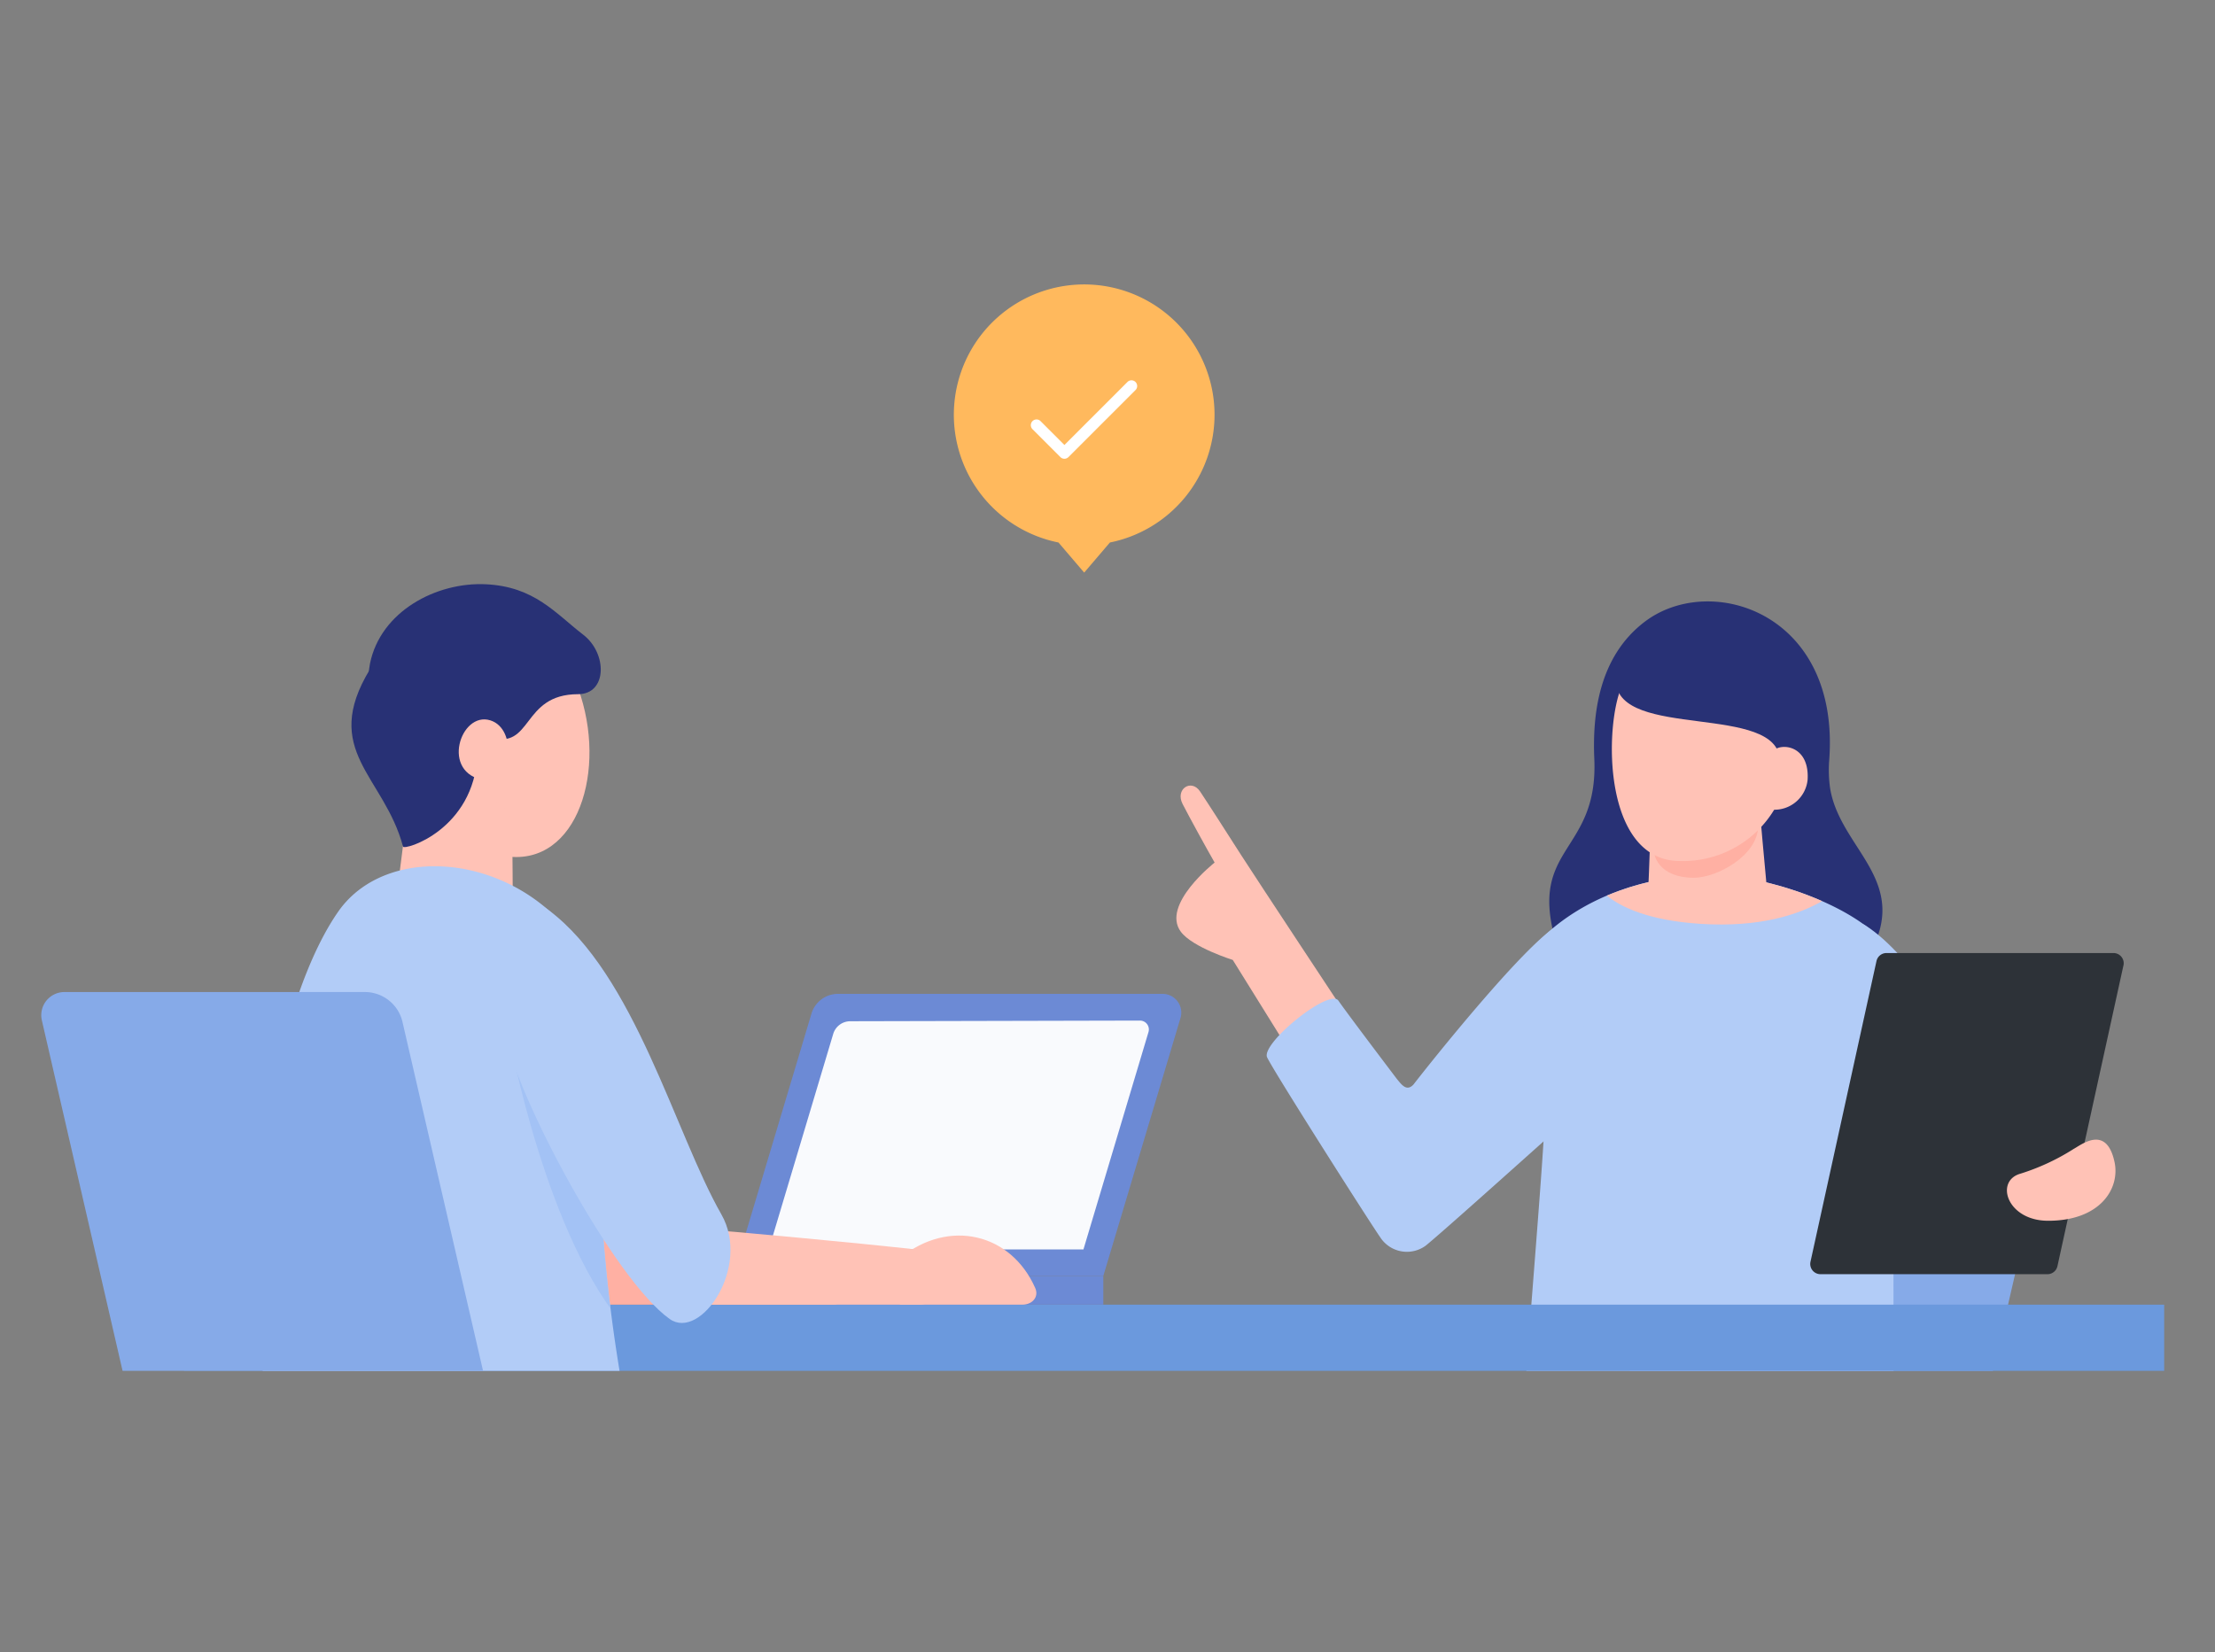 <svg xmlns="http://www.w3.org/2000/svg" xmlns:xlink="http://www.w3.org/1999/xlink" width="189" height="141" viewBox="0 0 189 141">
  <rect x="0" y="0" width="189" height="141" fill="#808080" stroke="none"/>
  <defs>
    <clipPath id="clip-path">
      <rect id="長方形_401" data-name="長方形 401" width="189" height="141" transform="translate(-172 9278)" fill="none" stroke="#707070" stroke-width="1"/>
    </clipPath>
    <clipPath id="clip-path-2">
      <rect id="長方形_271" data-name="長方形 271" width="205" height="103" transform="translate(0 -0.336)" fill="none"/>
    </clipPath>
    <clipPath id="clip-path-3">
      <path id="パス_1295" data-name="パス 1295" d="M407.122,170.444c-4.983.054-10.5,1.748-14.281,5.525-3.577,3.576.7,10.276.278,17.14-.284,4.646-.991,13.065-1.47,19.659h31.332c-.006-4.361,0-8.817-.025-12.664-.05-7.294,1.172-21.369-.649-23.7-2.588-3.307-10.053-5.965-15.037-5.965h-.149" transform="translate(-391.404 -170.443)" fill="none"/>
    </clipPath>
    <clipPath id="clip-path-5">
      <path id="パス_1314" data-name="パス 1314" d="M92.483,171.912c-5.3,7.372-8.557,26.7-6.138,39.379h30.341a127,127,0,0,1-1.656-16.206c-.071-3.055,2.85-12.171-1.251-19.271a15.374,15.374,0,0,0-13.095-7.656,9.83,9.83,0,0,0-8.2,3.755" transform="translate(-85.532 -168.157)" fill="none"/>
    </clipPath>
  </defs>
  <g id="マスクグループ_4" data-name="マスクグループ 4" transform="translate(172 -9278)" clip-path="url(#clip-path)">
    <g id="グループ_508" data-name="グループ 508" transform="translate(-180.571 9292.336)">
      <g id="グループ_310" data-name="グループ 310">
        <g id="グループ_309" data-name="グループ 309" clip-path="url(#clip-path-2)">
          <path id="パス_1290" data-name="パス 1290" d="M365.5,251.589l-18.8,1.149a1.857,1.857,0,0,0-1.858,1.858v3.756h47.6a3.294,3.294,0,0,0,3.21-2.555l12.611-54.779a1.976,1.976,0,0,0-1.925-2.42H380.693a3.294,3.294,0,0,0-3.209,2.553Z" transform="translate(-222.759 -128.292)" fill="#86aae8"/>
          <path id="パス_1291" data-name="パス 1291" d="M421.6,120.461a11.138,11.138,0,0,1-.08-2.409c.953-12.561-10.063-16.066-15.686-11.86-4.02,3.007-4.519,8.034-4.357,11.737.353,8.033-5.6,7.442-3.32,15.48,2.874,10.138,20.38,9.945,25.75,2.784,5.6-7.473-1.382-10.143-2.307-15.732" transform="translate(-256.868 -67.504)" fill="#283175"/>
          <path id="パス_1292" data-name="パス 1292" d="M311.018,155.457s-4.6,3.608-2.88,5.911c.986,1.322,4.427,2.4,4.427,2.4l4.139,6.66,5.145-2.584s-7.214-10.914-8.6-13.072-2.592-4.058-3.472-5.381c-.743-1.117-2.155-.212-1.489,1.077.625,1.209,2.035,3.784,2.732,4.993" transform="translate(-198.805 -96.176)" fill="#ffc2b6"/>
          <path id="パス_1293" data-name="パス 1293" d="M391.47,215.327A54.977,54.977,0,0,1,400.2,216.6a103.9,103.9,0,0,0,22.813,3.224c-.053-6.279-.013-13.736-.054-19.719-.05-7.294,1.172-21.369-.649-23.7-2.614-3.34-10.2-6.018-15.186-5.964s-10.5,1.748-14.281,5.525c-3.577,3.576.7,10.276.278,17.14-.323,5.274-1.189,15.409-1.65,22.219" transform="translate(-252.841 -110.104)" fill="#b2ccf7"/>
        </g>
      </g>
      <g id="グループ_312" data-name="グループ 312" transform="translate(138.562 60.339)">
        <g id="グループ_311" data-name="グループ 311" clip-path="url(#clip-path-3)">
          <path id="パス_1294" data-name="パス 1294" d="M407.253,159.249s.709,3.9,9.5,4.469c10.067.649,13.264-4.4,13.264-4.4s-3.724-5.608-13.406-5.745c-7.5-.106-9.363,5.674-9.363,5.674" transform="translate(-401.642 -159.545)" fill="#ffc2b6"/>
        </g>
      </g>
      <g id="グループ_314" data-name="グループ 314">
        <g id="グループ_313" data-name="グループ 313" clip-path="url(#clip-path-2)">
          <path id="パス_1296" data-name="パス 1296" d="M340.606,195.522c.414.5.853,1.145,1.447.494,1.339-1.738,9.3-11.722,12.159-13.465,3.6-2.2,2.782,14.962.171,17.233-1.223,1.064-9.628,8.635-11.275,9.978a2.709,2.709,0,0,1-3.916-.724c-.932-1.333-9.085-14.148-9.634-15.33s5.323-5.947,6.083-4.839,4.966,6.653,4.966,6.653" transform="translate(-212.866 -117.8)" fill="#b2ccf7"/>
          <path id="パス_1297" data-name="パス 1297" d="M464.863,182.284c3.865,2.466,8.928,10.023,10,16.012,1.239,6.937-7.659,10.692-12.511,8.612s-1.515-27.195,2.515-24.624" transform="translate(-297.116 -117.634)" fill="#b2ccf7"/>
          <path id="パス_1298" data-name="パス 1298" d="M487.25,190.328l-5.631,25.663a.873.873,0,0,1-.853.686H461.4a.873.873,0,0,1-.853-1.061l5.631-25.663a.873.873,0,0,1,.853-.686H486.4a.873.873,0,0,1,.853,1.061" transform="translate(-297.492 -122.264)" fill="#2d3238"/>
          <path id="パス_1299" data-name="パス 1299" d="M513.574,235.089a19.01,19.01,0,0,1-4.471,2.072c-2.226.618-1.163,4.014,2.333,4.023,4.456.012,6.162-2.743,5.685-5-.7-3.286-2.884-1.437-3.547-1.1" transform="translate(-328.12 -151.331)" fill="#ffc2b6"/>
          <path id="パス_1300" data-name="パス 1300" d="M425.932,161.072c-2.943-.054-4.4-.84-4.4-1.738.055-.993.129-3.694.165-4.273.063-1.012,9.183-3.8,9.271-2.729.11,1.36.478,5.366.625,6.946.084.906-2.587,1.849-5.656,1.793" transform="translate(-272.301 -98.249)" fill="#ffc2b6"/>
          <path id="パス_1301" data-name="パス 1301" d="M423.01,159.791s.338,1.963,3.351,1.963c2,0,5.511-1.941,5.483-4.434-.023-2.076-8.793.991-8.834,2.471" transform="translate(-273.259 -101.175)" fill="#ffb0a3"/>
          <path id="パス_1302" data-name="パス 1302" d="M413.564,116.89c-1.518,3.476-1.609,14.9,4.944,14.93a9.1,9.1,0,0,0,9.3-7.93c.636-4.382-.992-9.879-6.119-11.161a6.874,6.874,0,0,0-8.126,4.161" transform="translate(-266.608 -72.67)" fill="#ffc2b6"/>
          <path id="パス_1303" data-name="パス 1303" d="M429.543,119.6c.242-4.205-1.294-9.939-5.876-11.082-3.3-.823-8.7-.48-9.875,4.125-1.554,6.1,11.978,2.994,13.7,6.976.756,1.753,1.974,1.389,2.055-.019" transform="translate(-267.224 -69.875)" fill="#283175"/>
          <path id="パス_1304" data-name="パス 1304" d="M449.99,139.807c.86-.574,2.993-.175,2.817,2.59a2.844,2.844,0,0,1-2.953,2.54c-1.34-.238-1.174-4.256.137-5.13" transform="translate(-289.999 -90.168)" fill="#ffc2b6"/>
          <path id="パス_1305" data-name="パス 1305" d="M83.118,274.031v.016H68.553v5.621H83.118v.016h154.4v-5.653Z" transform="translate(-44.284 -177.02)" fill="#6b99dd"/>
          <path id="パス_1306" data-name="パス 1306" d="M207.568,200.8l-6.7,22.4h31.6l6.588-22.023a1.6,1.6,0,0,0-1.537-2.064H209.834a2.365,2.365,0,0,0-2.266,1.687" transform="translate(-129.757 -128.626)" fill="#6c8ad5"/>
          <path id="パス_1307" data-name="パス 1307" d="M209.5,225.085l5.5-18.393a1.517,1.517,0,0,1,1.45-1.083l24.723-.057a.759.759,0,0,1,.729.976l-5.551,18.557Z" transform="translate(-135.333 -132.784)" fill="#f9fafd"/>
          <rect id="長方形_272" data-name="長方形 272" width="26.825" height="2.435" transform="translate(75.888 94.576)" fill="#6c8ad5"/>
          <path id="パス_1308" data-name="パス 1308" d="M163.251,255.559c4.775.39,14.13,1.267,18.612,1.754,2.66.289,2.728,4.775.974,4.775h-21.73c-1.8,0-2.631-6.919,2.144-6.529" transform="translate(-103.157 -165.077)" fill="#ffb0a3"/>
          <path id="パス_1309" data-name="パス 1309" d="M138.645,117.793c2.219,7.06-.673,14.928-6.859,13.583s-9.884-10.557-4.64-16.071,10.193-1.666,11.5,2.488" transform="translate(-80.518 -72.717)" fill="#ffc2b6"/>
          <path id="パス_1310" data-name="パス 1310" d="M113.2,107.095c.908-4.438,5.648-6.959,9.884-6.757,4.152.2,5.933,2.477,8.3,4.3,2.085,1.6,2.059,5.08-.433,5.082-4.879,0-3.833,4.841-7.565,3.665-3.555-1.121-11.272-.983-10.187-6.287" transform="translate(-73.056 -64.809)" fill="#283175"/>
          <path id="パス_1311" data-name="パス 1311" d="M129.057,152.144s.067,7.195.067,10.624c0,2.689-10.7.737-10.254-2.326.481-3.288,1.157-8.986,1.377-10.752.269-2.152,8.54-1.043,8.809,2.454" transform="translate(-76.78 -95.988)" fill="#ffc2b6"/>
          <path id="パス_1312" data-name="パス 1312" d="M92.808,172.213c4.36-6.253,16.134-4.862,21.092,3.722,4.1,7.1,1.18,16.216,1.251,19.271a130.994,130.994,0,0,0,3.261,24.282c.592,2.462-20.463,7.666-27.913,1.44-7.882-6.588-5.244-37.886,2.309-48.715" transform="translate(-55.374 -108.749)" fill="#b2ccf7"/>
        </g>
      </g>
      <g id="グループ_316" data-name="グループ 316" transform="translate(30.28 59.53)">
        <g id="グループ_315" data-name="グループ 315" clip-path="url(#clip-path-5)">
          <path id="パス_1313" data-name="パス 1313" d="M147.009,209.634s3.162,17.352,10.086,24.959c4.023,4.42-.855-15.215-.855-15.215Z" transform="translate(-125.245 -194.951)" fill="#a3c2f5"/>
        </g>
      </g>
      <g id="グループ_318" data-name="グループ 318">
        <g id="グループ_317" data-name="グループ 317" clip-path="url(#clip-path-2)">
          <path id="パス_1315" data-name="パス 1315" d="M110.5,116.676c-4.236,6.96,1.21,9.078,2.824,15.129.093.35,6.052-1.412,6.355-7.867.262-5.579-5.36-13.534-9.179-7.262" transform="translate(-70.363 -73.886)" fill="#283175"/>
          <path id="パス_1316" data-name="パス 1316" d="M137.477,133.02c-2.563-.805-4.291,4.549-.47,5.111,2.286.336,2.824-4.371.47-5.111" transform="translate(-87.066 -85.876)" fill="#ffc2b6"/>
          <path id="パス_1317" data-name="パス 1317" d="M184.326,255.559c4.775.39,14.13,1.267,18.612,1.754,2.66.289,2.728,4.775.974,4.775h-21.73c-1.8,0-2.631-6.919,2.144-6.529" transform="translate(-116.771 -165.077)" fill="#ffc2b6"/>
          <path id="パス_1318" data-name="パス 1318" d="M148.834,177.6c7.385,5.511,10.8,19.046,14.766,25.99,2.546,4.457-1.764,10.8-4.409,8.928-4.749-3.364-13.15-19.082-14.1-24.557-.863-4.948-.551-13.569,3.748-10.361" transform="translate(-93.474 -114.279)" fill="#b2ccf7"/>
          <path id="パス_1319" data-name="パス 1319" d="M239.4,259.278c4.175-3.382,9.462-2.083,11.516,2.578.337.764-.255,1.418-1.09,1.418H239.4s-2.219-2.2,0-4" transform="translate(-154.011 -166.262)" fill="#ffc2b6"/>
          <path id="パス_1320" data-name="パス 1320" d="M76.888,252.824H95.771a1.857,1.857,0,0,1,1.858,1.857v3.757h-47.6a3.294,3.294,0,0,1-3.21-2.555L34.207,201.1a1.976,1.976,0,0,1,1.926-2.42H61.77a3.294,3.294,0,0,1,3.209,2.553Z" transform="translate(-22.064 -128.348)" fill="#86aae8"/>
          <path id="パス_1321" data-name="パス 1321" d="M276.358,39.2a11.122,11.122,0,1,0-13.316,10.9l2.194,2.569L267.43,50.1a11.125,11.125,0,0,0,8.928-10.9" transform="translate(-164.154 -18.135)" fill="#ffb95d"/>
          <path id="パス_1322" data-name="パス 1322" d="M275.564,57.86h0a.486.486,0,0,1-.344-.143l-2.364-2.365a.487.487,0,1,1,.688-.688l2.02,2.021,5.393-5.393a.487.487,0,0,1,.688.688l-5.737,5.737a.486.486,0,0,1-.344.143" transform="translate(-176.169 -33.042)" fill="#fff"/>
        </g>
      </g>
    </g>
  </g>
</svg>

